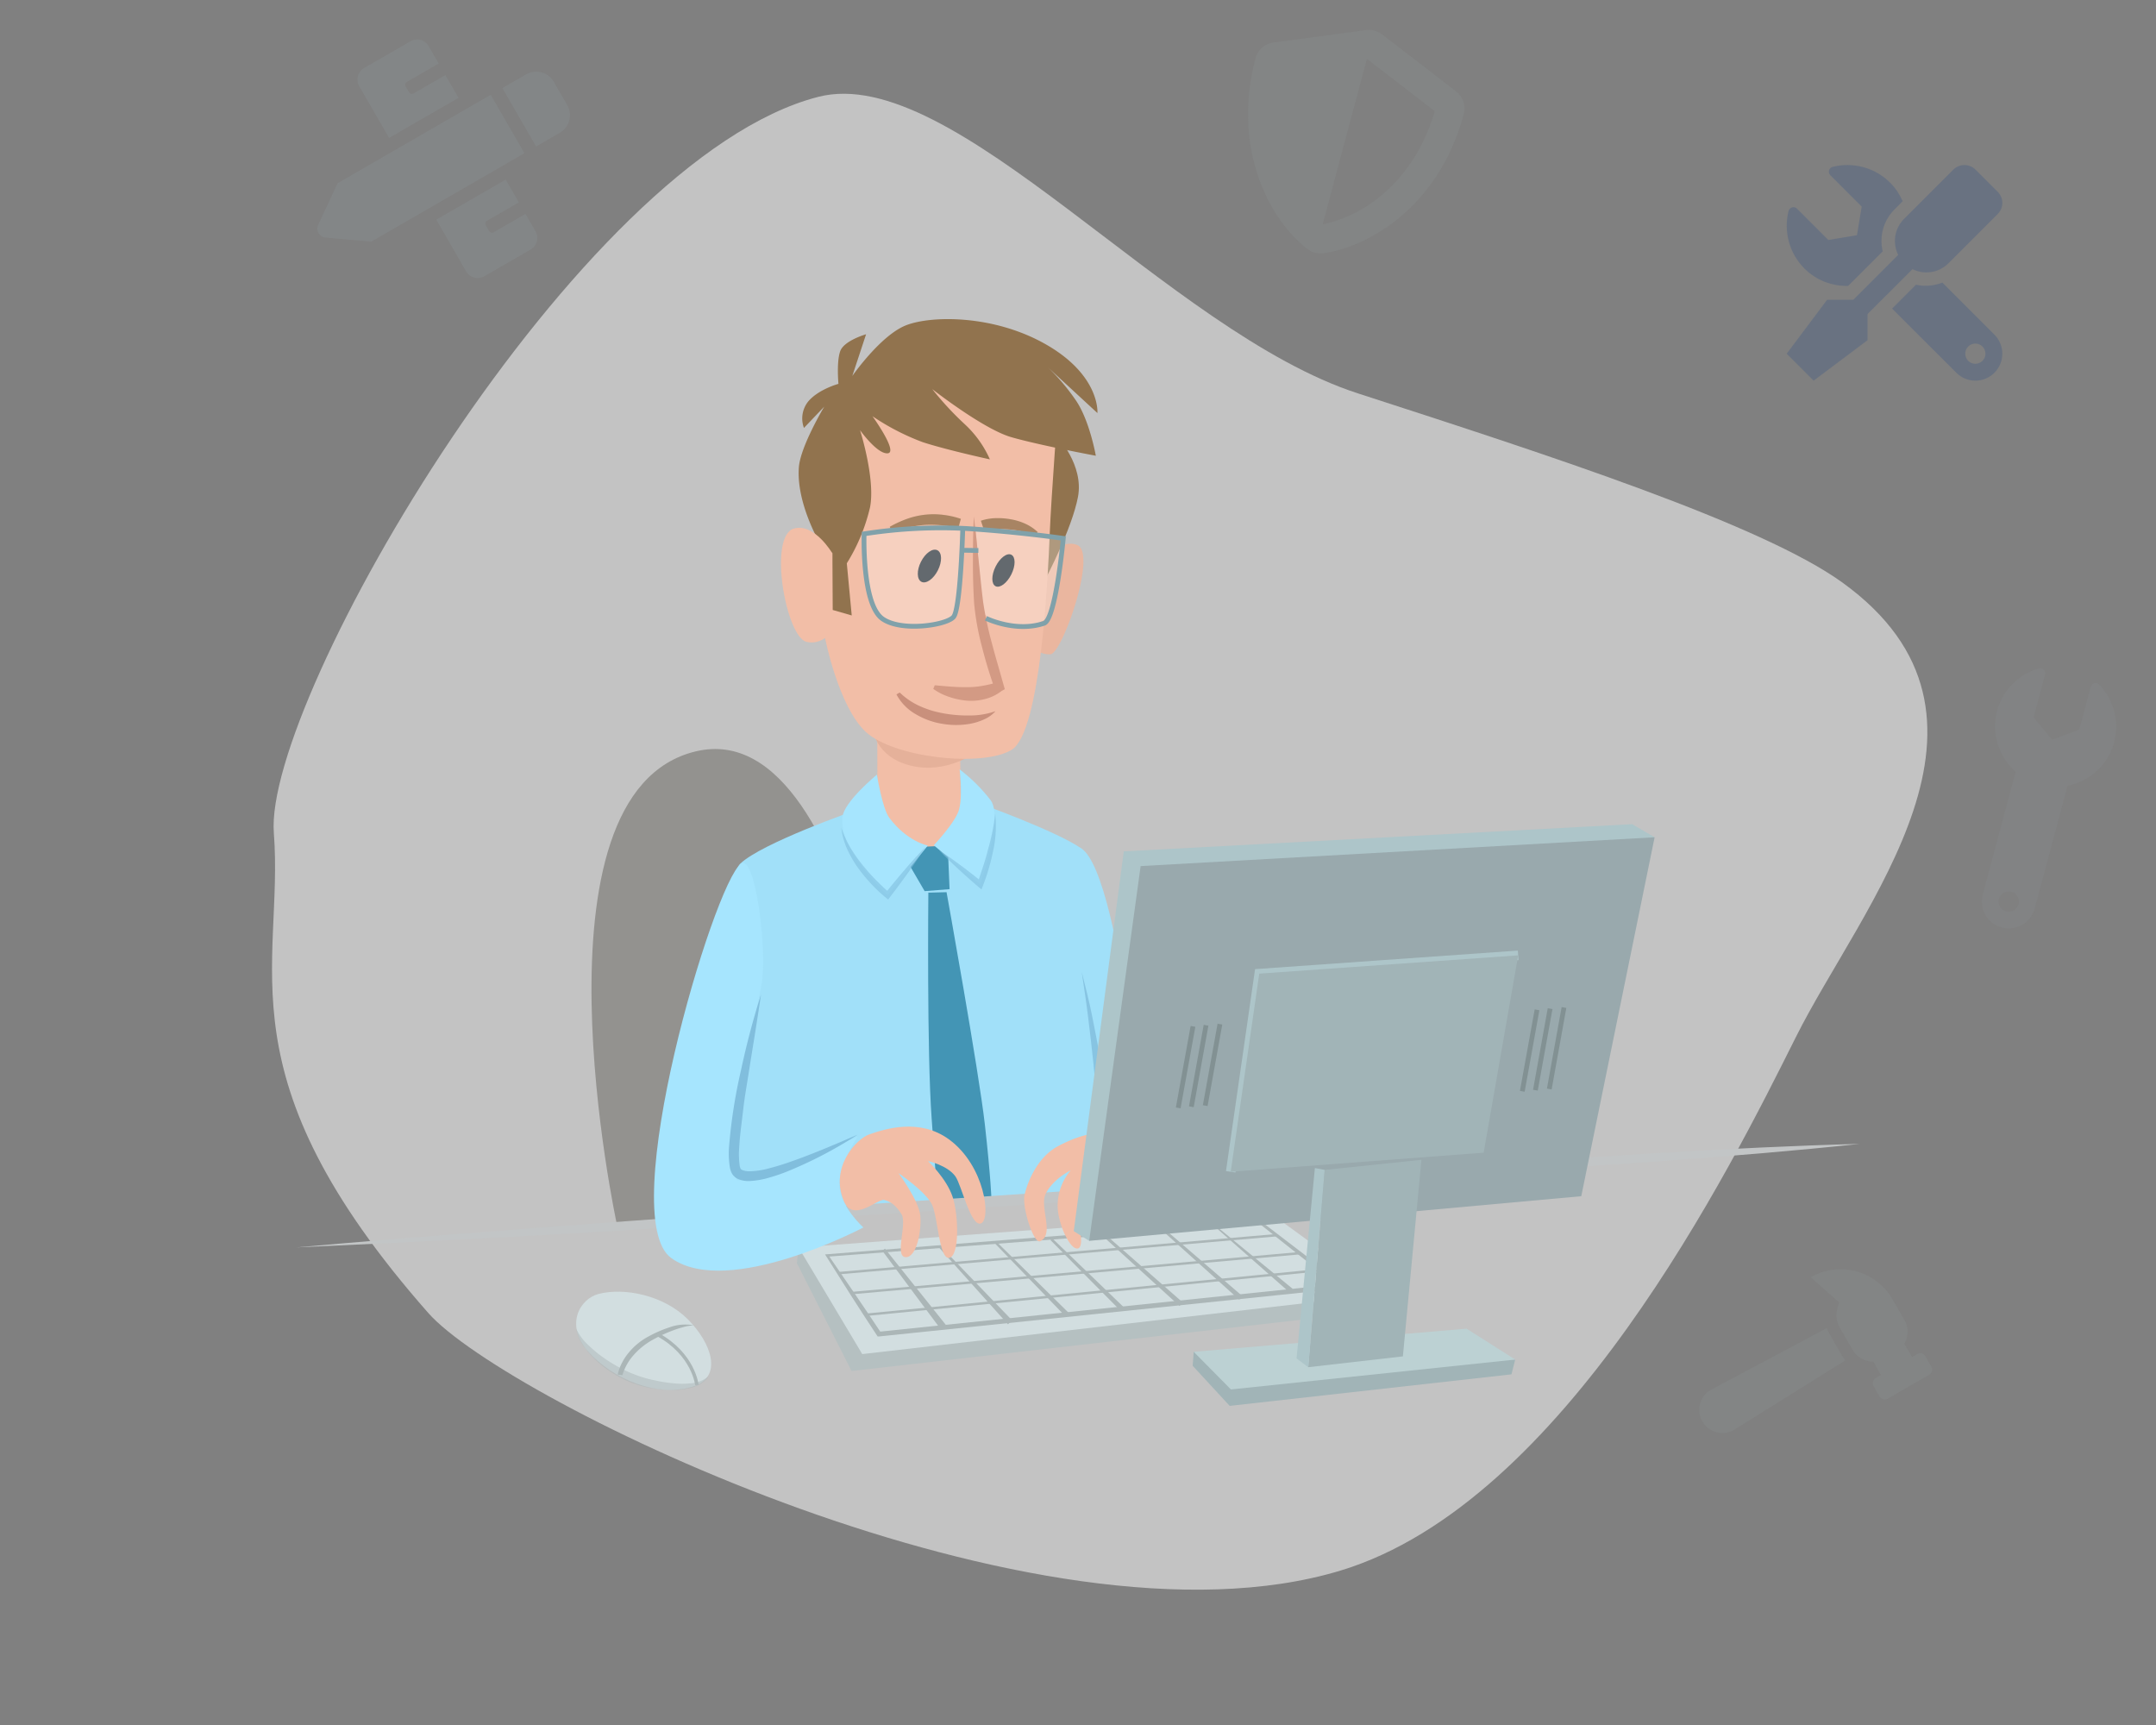 <?xml version="1.0" encoding="UTF-8" standalone="no"?>
<svg
   xmlns:dc="http://purl.org/dc/elements/1.1/"
   xmlns:cc="http://creativecommons.org/ns#"
   xmlns:rdf="http://www.w3.org/1999/02/22-rdf-syntax-ns#"
   xmlns:svg="http://www.w3.org/2000/svg"
   xmlns="http://www.w3.org/2000/svg"
   xmlns:sodipodi="http://sodipodi.sourceforge.net/DTD/sodipodi-0.dtd"
   xmlns:inkscape="http://www.inkscape.org/namespaces/inkscape"
   id="Ebene_2"
   data-name="Ebene 2"
   width="500"
   height="400"
   viewBox="0 0 500 400"
   version="1.1"
   sodipodi:docname="starter_logo.svg"
   enable-background="new"
   inkscape:version="0.92.5 (2060ec1f9f, 2020-04-08)"
   inkscape:export-filename="/var/www/html/images/pcsg/header-image-png.png"
   inkscape:export-xdpi="300"
   inkscape:export-ydpi="300">
  <rect x="0" y="0" width="500" height="400" fill="#808080" stroke="none"/>
  <sodipodi:namedview
     pagecolor="#ffffff"
     bordercolor="#666666"
     borderopacity="1"
     objecttolerance="10"
     gridtolerance="10"
     guidetolerance="10"
     inkscape:pageopacity="0"
     inkscape:pageshadow="2"
     inkscape:window-width="2560"
     inkscape:window-height="1371"
     id="namedview145"
     showgrid="false"
     inkscape:zoom="1.1264071"
     inkscape:cx="275.74405"
     inkscape:cy="151.96215"
     inkscape:window-x="1920"
     inkscape:window-y="0"
     inkscape:window-maximized="1"
     inkscape:current-layer="layer2" />
  <defs
     id="defs4">
    <style
       id="style2">
      .cls-1 {
        fill: #93928f;
      }

      .cls-2 {
        fill: #a1e0f9;
      }

      .cls-3 {
        opacity: 0.81;
      }

      .cls-4 {
        fill: #81bedd;
      }

      .cls-5 {
        fill: #eab69f;
      }

      .cls-6 {
        fill: #f2bea7;
      }

      .cls-7 {
        fill: #4395b5;
      }

      .cls-8 {
        fill: #c2c5c6;
      }

      .cls-9 {
        fill: #a6e5fe;
      }

      .cls-10 {
        opacity: 0.6;
      }

      .cls-11 {
        fill: #b5c0c1;
      }

      .cls-12 {
        fill: #d2dee0;
      }

      .cls-13 {
        fill: #abb6b7;
      }

      .cls-14, .cls-19, .cls-20, .cls-29, .cls-30 {
        fill: none;
        stroke-miterlimit: 10;
      }

      .cls-14, .cls-30 {
        stroke: #abb6b7;
      }

      .cls-14 {
        stroke-width: 0.56px;
      }

      .cls-15 {
        fill: #a1b4b7;
      }

      .cls-16 {
        fill: #bcd1d3;
      }

      .cls-17 {
        fill: #adc5c9;
      }

      .cls-18 {
        fill: #99a9ad;
      }

      .cls-19 {
        stroke: #adc5c9;
        stroke-width: 2.22px;
      }

      .cls-20 {
        stroke: #829193;
        stroke-width: 1.11px;
      }

      .cls-21 {
        fill: #91734e;
      }

      .cls-22 {
        fill: #e5b19a;
      }

      .cls-23 {
        fill: #293238;
      }

      .cls-24 {
        opacity: 0.76;
      }

      .cls-25 {
        fill: #fff;
        opacity: 0.27;
      }

      .cls-26 {
        fill: #d39a84;
      }

      .cls-27 {
        opacity: 0.82;
      }

      .cls-28 {
        fill: #bf8673;
      }

      .cls-29 {
        stroke: #80a1aa;
        stroke-width: 1.11px;
      }

      .cls-30 {
        stroke-width: 0.8px;
      }

      .cls-31 {
        opacity: 0.5;
      }
    </style>
  </defs>
  <g
     inkscape:groupmode="layer"
     id="layer2"
     inkscape:label="bg"
     style="opacity:0.585"
     sodipodi:insensitive="true">
    <path
       style="fill:#f3f3f3;fill-opacity:1;stroke:none;stroke-width:1.076px;stroke-linecap:butt;stroke-linejoin:miter;stroke-opacity:1"
       d="m 99.33,304.468 c 17.673,20.061 141.472,80.993 211.601,59.707 51.873,-15.745 90.277,-93.143 105.562,-123.712 15.285,-30.57 53.763,-74.34 10.774,-105.387 C 408.49,121.513 359.091,105.528 314.916,91.218 270.742,76.908 221.241,14.387 189.766,22.458 133.88,36.788 61.118,162.127 63.506,193.174 65.894,224.222 50.885,249.476 99.33,304.468 Z"
       id="path897"
       inkscape:connector-curvature="0"
       sodipodi:nodetypes="sasszsss" />
  </g>
  <g
     inkscape:groupmode="layer"
     id="layer1"
     inkscape:label="img"
     style="display:inline"
     sodipodi:insensitive="true">
    <g
       id="g1023"
       transform="translate(45.655,48.371)">
      <path
         id="path6"
         d="m 97.41,235.57 c 0,0 -21.74,-100.16 18.29,-109.71 39.37,-9.4 50.23,105.73 50.23,105.73 z"
         class="cls-1"
         inkscape:connector-curvature="0"
         style="fill:#93928f" />
      <path
         id="path8"
         d="m 182.35,138.26 c 0,0 16.75,6 22.79,10.11 9.7,6.59 15.61,79 15.61,79 l -101.68,9.09 c 0,0 1.93,-79.72 6.93,-84.54 5,-4.82 26.72,-12.38 26.72,-12.38 z"
         class="cls-2"
         inkscape:connector-curvature="0"
         style="fill:#a1e0f9" />
      <g
         id="g12"
         class="cls-3"
         style="opacity:0.81">
        <path
           id="path10"
           d="m 205.21,177 c 0.89,3.45 1.75,6.91 2.45,10.4 0.7,3.49 1.36,7 2,10.5 0.64,3.5 1.07,7 1.52,10.59 0.45,3.59 0.78,7.08 1,10.67 l -2.39,0.14 c -0.27,-3.51 -0.55,-7.05 -0.88,-10.57 -0.33,-3.52 -0.65,-7.06 -1,-10.59 -0.35,-3.53 -0.79,-7.05 -1.21,-10.57 -0.42,-3.52 -0.99,-7.07 -1.49,-10.57 z"
           class="cls-4"
           inkscape:connector-curvature="0"
           style="fill:#81bedd" />
      </g>
      <path
         id="path14"
         d="m 196.51,81.18 c 0,0 3.86,-4.69 7.66,-3.17 4.7,1.88 -3.45,25 -6.17,25.33 a 5.3,5.3 0 0 1 -4.67,-2.26 z"
         class="cls-5"
         inkscape:connector-curvature="0"
         style="fill:#eab69f" />
      <path
         id="path16"
         d="m 157.77,110.12 0.06,27.62 c 0,0 3.64,10.1 12.5,11.08 8.86,0.98 6.78,-13.25 6.78,-13.25 l -0.19,-17.66 z"
         class="cls-6"
         inkscape:connector-curvature="0"
         style="fill:#f2bea7" />
      <path
         id="path18"
         d="m 169.64,158.62 4.22,-0.11 c 0,0 7.48,41.41 8.88,53.83 1.4,12.42 1.54,17.52 1.54,17.52 l -12.44,1 c 0,0 -0.29,-4.21 -1.43,-19.8 -1.14,-15.59 -0.77,-52.44 -0.77,-52.44 z"
         class="cls-7"
         inkscape:connector-curvature="0"
         style="fill:#4395b5" />
      <polygon
         id="polygon20"
         points="165.82,148.09 165.03,151.83 168.78,158.27 174.56,157.81 174.13,147.71 "
         class="cls-7"
         style="fill:#4395b5" />
      <path
         id="path22"
         d="m 23.06,240.88 q 22.62,-2 45.27,-3.71 c 15.09,-1.21 30.2,-2.29 45.3,-3.38 l 22.65,-1.62 22.66,-1.53 45.32,-3 c 30.21,-2.1 60.43,-3.94 90.65,-5.84 30.22,-1.9 60.42,-4.13 90.72,-4.92 -30.14,3.22 -60.37,4.92 -90.57,7.11 -30.2,2.19 -60.41,4.27 -90.63,6.19 l -45.33,3 -22.66,1.47 -22.67,1.38 c -15.11,0.93 -30.22,1.85 -45.34,2.65 -15.12,0.8 -30.24,1.52 -45.37,2.2 z"
         class="cls-8"
         inkscape:connector-curvature="0"
         style="fill:#c2c5c6" />
      <path
         id="path24"
         d="m 169.52,147.69 -9.34,11.56 c 0,0 -11.24,-10.19 -10.47,-18.14 0.35,-3.58 8,-9.85 8,-9.85 0,0 1.25,7.84 2.87,10 4.2,5.59 8.94,6.43 8.94,6.43 z"
         class="cls-9"
         inkscape:connector-curvature="0"
         style="fill:#a6e5fe" />
      <path
         id="path26"
         d="m 170.9,147.63 c 0,0 4.5,-4.76 5.67,-7.73 1.17,-2.97 0.32,-9.86 0.32,-9.86 a 38.38,38.38 0 0 1 7.18,7.13 c 3.06,4.12 -2.4,19.55 -2.4,19.55 z"
         class="cls-9"
         inkscape:connector-curvature="0"
         style="fill:#a6e5fe" />
      <g
         id="g30"
         class="cls-10"
         style="opacity:0.6">
        <path
           id="path28"
           d="m 169,148 c -1.27,2 -2.62,4 -4,5.92 -1.38,1.92 -2.8,3.84 -4.25,5.72 l -0.43,0.57 -0.56,-0.45 a 34.76,34.76 0 0 1 -3.57,-3.39 36.47,36.47 0 0 1 -3.09,-3.81 27.34,27.34 0 0 1 -2.4,-4.29 16.74,16.74 0 0 1 -1.25,-4.72 24.54,24.54 0 0 0 1.95,4.37 36,36 0 0 0 2.68,3.91 c 1,1.25 2,2.43 3.13,3.58 1.13,1.15 2.25,2.25 3.43,3.26 l -1,0.11 c 1.48,-1.86 3,-3.68 4.54,-5.49 1.54,-1.81 3.12,-3.54 4.82,-5.29 z"
           class="cls-4"
           inkscape:connector-curvature="0"
           style="fill:#81bedd" />
      </g>
      <g
         id="g34"
         class="cls-10"
         style="opacity:0.6">
        <path
           id="path32"
           d="m 172.13,148.77 c 1.75,1.13 3.43,2.35 5.09,3.58 1.66,1.23 3.3,2.52 4.9,3.83 l -1.1,0.29 c 0.46,-1.29 0.89,-2.62 1.32,-3.93 0.43,-1.31 0.82,-2.65 1.16,-4 a 50.74,50.74 0 0 0 1.64,-8.17 26.09,26.09 0 0 1 -0.45,8.45 49.51,49.51 0 0 1 -2.37,8.14 l -0.35,0.92 -0.75,-0.63 c -1.58,-1.34 -3.12,-2.72 -4.65,-4.13 -1.53,-1.41 -3.02,-2.83 -4.44,-4.35 z"
           class="cls-4"
           inkscape:connector-curvature="0"
           style="fill:#81bedd" />
      </g>
      <polygon
         id="polygon36"
         points="271.46,251.18 139.55,240.9 139.15,244.53 151.83,269.54 272.2,255.82 "
         class="cls-11"
         style="fill:#b5c0c1" />
      <polygon
         id="polygon38"
         points="139.55,240.9 248.7,232.75 274.79,251.77 154.31,265.62 "
         class="cls-12"
         style="fill:#d2dee0" />
      <path
         id="path40"
         d="m 146.67,243 c 4.08,5.94 8.06,11.73 12,17.69 l -0.52,-0.25 107.35,-11.14 -0.28,1 -19,-15.08 0.23,0.06 c -33.35,2.66 -66.51,5.22 -99.78,7.72 z m -1,-0.49 c 33.54,-2.72 67.19,-5.37 100.69,-7.89 h 0.12 l 0.11,0.08 19.26,14.72 1.11,0.85 -1.4,0.14 -107.35,11.12 h -0.33 l -0.19,-0.28 c -4.1,-6.18 -8.11,-12.54 -12.02,-18.76 z"
         class="cls-13"
         inkscape:connector-curvature="0"
         style="fill:#abb6b7" />
      <polygon
         id="polygon42"
         points="172.5,259.84 158.96,241.66 159.58,241.18 173.73,258.89 "
         class="cls-13"
         style="fill:#abb6b7" />
      <polygon
         id="polygon44"
         points="188.1,258.71 172.15,240.95 172.5,240.62 189.08,257.81 "
         class="cls-13"
         style="fill:#abb6b7" />
      <polygon
         id="polygon46"
         points="253.42,251.33 235.87,235.88 236.05,235.66 254.14,250.49 "
         class="cls-13"
         style="fill:#abb6b7" />
      <polygon
         id="polygon48"
         points="241.73,253 223.92,237 224.32,236.54 242.46,252.17 "
         class="cls-13"
         style="fill:#abb6b7" />
      <polygon
         id="polygon50"
         points="227.88,254.46 210.05,238.22 210.49,237.72 228.62,253.63 "
         class="cls-13"
         style="fill:#abb6b7" />
      <polygon
         id="polygon52"
         points="214.27,255.63 197.96,239.19 198.37,238.77 215.05,254.84 "
         class="cls-13"
         style="fill:#abb6b7" />
      <polygon
         id="polygon54"
         points="201.5,256.93 185.19,240.07 185.57,239.69 202.28,256.15 "
         class="cls-13"
         style="fill:#abb6b7" />
      <line
         id="line56"
         y2="246.04"
         x2="261.64"
         y1="256.5"
         x1="155.24"
         class="cls-14"
         style="fill:none;stroke:#abb6b7;stroke-width:0.56px;stroke-miterlimit:10" />
      <line
         id="line58"
         y2="242.22"
         x2="255.83"
         y1="251.46"
         x1="152"
         class="cls-14"
         style="fill:none;stroke:#abb6b7;stroke-width:0.56px;stroke-miterlimit:10" />
      <line
         id="line60"
         y2="238.06"
         x2="250.32"
         y1="246.83"
         x1="149.04"
         class="cls-14"
         style="fill:none;stroke:#abb6b7;stroke-width:0.56px;stroke-miterlimit:10" />
      <path
         id="path62"
         d="m 199.64,217.45 c -4.66,2.49 -7,8.21 -7.67,11.19 -0.67,2.98 2.11,11.46 3.58,10.81 3.44,-1.53 -0.2,-8 1.3,-11 1.74,-3.49 5.78,-5.41 5.78,-5.41 a 12.6,12.6 0 0 0 -3,8.4 c 0.09,4 2.86,10.06 4.67,9.69 1.81,-0.37 -0.24,-7.07 0.14,-9.82 a 11.17,11.17 0 0 1 4.9,-7.61 16.94,16.94 0 0 0 -1.49,8.42 c 0.35,3.22 3.44,7.3 4.86,6.61 1.42,-0.69 -1.36,-5.71 -1.22,-8.11 0.14,-2.4 2.46,-6 3.11,-6.32 0.65,-0.32 5.34,-0.23 5.66,-2.15 0.32,-1.92 -4.7,-13.22 -20.62,-4.7 z"
         class="cls-6"
         inkscape:connector-curvature="0"
         style="fill:#f2bea7" />
      <polygon
         id="polygon64"
         points="305.74,266.89 231.18,265.09 230.94,268.33 239.52,277.63 304.87,270.32 "
         class="cls-15"
         style="fill:#a1b4b7" />
      <polygon
         id="polygon66"
         points="305.74,266.89 239.81,273.82 231.18,265.09 294.46,259.73 "
         class="cls-16"
         style="fill:#bcd1d3" />
      <polygon
         id="polygon68"
         points="338.07,145.78 206.94,239.36 203.36,237.12 214.96,149.05 332.86,142.74 "
         class="cls-17"
         style="fill:#adc5c9" />
      <polygon
         id="polygon70"
         points="321.06,229.01 338.07,145.78 218.87,152.46 206.94,239.36 "
         class="cls-18"
         style="fill:#99a9ad" />
      <polyline
         id="polyline72"
         points="239.76 223.35 246.38 177.4 306.43 173.16"
         class="cls-19"
         style="fill:none;stroke:#adc5c9;stroke-width:2.22px;stroke-miterlimit:10" />
      <polygon
         id="polygon74"
         points="279.69,266.15 283.99,220.57 261.55,222.91 257.74,268.66 "
         class="cls-15"
         style="fill:#a1b4b7" />
      <polygon
         id="polygon76"
         points="255.03,266.63 259.28,222.48 261.55,222.91 257.74,268.66 "
         class="cls-17"
         style="fill:#adc5c9" />
      <polygon
         id="polygon78"
         points="306.43,173.16 246.38,177.4 239.76,223.35 298.42,218.92 "
         class="cls-15"
         style="fill:#a1b4b7" />
      <line
         id="line80"
         y2="208"
         x2="233.85"
         y1="189.1"
         x1="237.26"
         class="cls-20"
         style="fill:none;stroke:#829193;stroke-width:1.11px;stroke-miterlimit:10" />
      <line
         id="line82"
         y2="208.27"
         x2="230.63"
         y1="189.37"
         x1="234.04"
         class="cls-20"
         style="fill:none;stroke:#829193;stroke-width:1.11px;stroke-miterlimit:10" />
      <line
         id="line84"
         y2="208.53"
         x2="227.59"
         y1="189.63"
         x1="231.01"
         class="cls-20"
         style="fill:none;stroke:#829193;stroke-width:1.11px;stroke-miterlimit:10" />
      <line
         id="line86"
         y2="204.16"
         x2="313.64"
         y1="185.25"
         x1="317.05"
         class="cls-20"
         style="fill:none;stroke:#829193;stroke-width:1.11px;stroke-miterlimit:10" />
      <line
         id="line88"
         y2="204.43"
         x2="310.42"
         y1="185.52"
         x1="313.83"
         class="cls-20"
         style="fill:none;stroke:#829193;stroke-width:1.11px;stroke-miterlimit:10" />
      <line
         id="line90"
         y2="204.69"
         x2="307.38"
         y1="185.79"
         x1="310.8"
         class="cls-20"
         style="fill:none;stroke:#829193;stroke-width:1.11px;stroke-miterlimit:10" />
      <path
         id="path92"
         d="m 126.16,151.94 c -6.33,4.64 -29.34,82 -16.12,91.43 13.22,9.43 44.53,-7.11 44.53,-7.11 0,0 -5.17,-4.65 -5.55,-9.44 -0.38,-4.79 4.24,-11.63 4.24,-11.63 0,0 -23,10.48 -27.54,10.13 -4.54,-0.35 3.75,-37.28 5.21,-45.24 1.46,-7.96 -1.42,-30.6 -4.77,-28.14 z"
         class="cls-9"
         inkscape:connector-curvature="0"
         style="fill:#a6e5fe" />
      <path
         id="path94"
         d="m 130.83,182.26 c -0.87,6 -1.86,11.88 -2.8,17.8 -0.45,3 -1,5.91 -1.33,8.87 -0.33,2.96 -0.78,5.91 -0.93,8.84 a 19.09,19.09 0 0 0 0.12,4.18 2.22,2.22 0 0 0 0.22,0.69 0.83,0.83 0 0 0 0.36,0.29 4.12,4.12 0 0 0 1.69,0.3 17.77,17.77 0 0 0 4.18,-0.59 c 1.41,-0.36 2.83,-0.77 4.23,-1.24 5.63,-1.9 11.15,-4.28 16.67,-6.66 a 97.36,97.36 0 0 1 -16,8.4 39.71,39.71 0 0 1 -4.34,1.51 19.1,19.1 0 0 1 -4.69,0.84 6,6 0 0 1 -2.72,-0.48 3.15,3.15 0 0 1 -1.33,-1.15 4.48,4.48 0 0 1 -0.53,-1.42 20.67,20.67 0 0 1 -0.22,-4.79 122.73,122.73 0 0 1 2.8,-17.94 c 1.26,-5.89 2.79,-11.71 4.62,-17.45 z"
         class="cls-4"
         inkscape:connector-curvature="0"
         style="fill:#81bedd" />
      <path
         id="path96"
         d="m 150,230.05 c -3.23,-7.82 3,-14.37 5.93,-15.37 3.63,-1.26 11.64,-3.85 18.49,1.15 8.39,6.12 9.8,18.55 7.44,19.48 -2.36,0.93 -4.53,-8.93 -5.95,-10.9 -1.87,-2.6 -6.36,-3.55 -6.36,-3.55 0,0 4.29,4 5.71,8.28 1.42,4.28 1.63,13.65 -0.74,14.15 -2.37,0.5 -2.64,-9.26 -4,-12.26 -1.36,-3 -7.8,-7.37 -7.8,-7.37 0,0 4.73,6.38 5.05,9.84 0.32,3.46 -0.81,9.78 -3.42,9.64 -2.61,-0.14 0.43,-7.82 -0.93,-9.95 -1.36,-2.13 -2.48,-2.9 -4,-3.3 -1.52,-0.4 -7.28,5.47 -9.42,0.16 z"
         class="cls-6"
         inkscape:connector-curvature="0"
         style="fill:#f2bea7" />
      <path
         id="path98"
         d="m 199.51,52.86 c 0,0 6.24,6.58 4.83,14 -1.41,7.42 -7.45,18.86 -7.45,18.86 l -1.71,-32.29 z"
         class="cls-21"
         inkscape:connector-curvature="0"
         style="fill:#91734e" />
      <path
         id="path100"
         d="m 156.65,120.27 c 0,0 0.42,6.77 8.83,8.88 8.41,2.11 15.31,-3.15 15.31,-3.15 z"
         class="cls-22"
         inkscape:connector-curvature="0"
         style="fill:#e5b19a" />
      <path
         id="path102"
         d="m 145.64,99.37 c 0,0 3.08,15.94 9.44,21.93 6.36,5.99 27.07,8.36 33.89,4.19 6.82,-4.17 8.45,-40.87 8.81,-49.87 0.36,-9 2.06,-31.17 2.06,-31.17 0,0 -21.78,-5.85 -32.68,-5.93 -10.9,-0.08 -20.16,16.24 -20.06,43.71 0.05,16.46 -1.46,17.14 -1.46,17.14 z"
         class="cls-6"
         inkscape:connector-curvature="0"
         style="fill:#f2bea7" />
      <path
         id="path104"
         d="m 150.73,82.25 a 43,43 0 0 0 5.39,-13 c 1.27,-6.6 -2.32,-17.87 -2.32,-17.87 0,0 4,5.63 6.44,5.36 2.44,-0.27 -3.55,-8.59 -3.55,-8.59 a 55,55 0 0 0 11.62,6 c 5.56,1.82 15.6,4 15.6,4 a 24.64,24.64 0 0 0 -5.74,-8.07 72.56,72.56 0 0 1 -7.62,-8.22 c 0,0 11.82,9.27 18.32,11.14 6.5,1.87 19.61,4.31 19.61,4.31 0,0 -1.44,-8.19 -4.62,-12.83 a 48.76,48.76 0 0 0 -6.48,-7.66 l 11.47,10.59 c 0,0 0.72,-8.48 -11.51,-15.67 -12.23,-7.19 -27,-7 -32.9,-4.67 C 158.54,29.4 152,38.82 152,38.82 l 3.2,-9.68 c 0,0 -5.11,1.45 -6,3.92 -0.89,2.47 -0.41,7.58 -0.41,7.58 0,0 -4.62,1.25 -7,4.07 a 6.29,6.29 0 0 0 -1,6.15 l 4.71,-4.94 c 0,0 -5.53,9.22 -5.89,14.07 -0.63,8.34 4.88,17.61 4.88,17.61 l 2.9,2.31 0.07,13.16 4.41,1.27 z"
         class="cls-21"
         inkscape:connector-curvature="0"
         style="fill:#91734e" />
      <path
         id="path106"
         d="m 147.36,79.91 c 0,0 -4.11,-7 -8.82,-5.74 -6.16,1.59 -1.93,25.16 2.84,26.29 3.59,0.86 5.84,-2.37 5.84,-2.37 z"
         class="cls-6"
         inkscape:connector-curvature="0"
         style="fill:#f2bea7" />
      <ellipse
         id="ellipse108"
         transform="rotate(-63.22,169.897,82.877)"
         ry="2.2"
         rx="4.1"
         cy="82.87"
         cx="169.89"
         class="cls-23"
         style="fill:#293238" />
      <ellipse
         id="ellipse110"
         transform="rotate(-63.46,187.046,83.923)"
         ry="2.04"
         rx="4.08"
         cy="83.93"
         cx="187.06"
         class="cls-23"
         style="fill:#293238" />
      <g
         id="g114"
         class="cls-24"
         style="opacity:0.76">
        <path
           id="path112"
           d="m 160.69,73.78 a 26.44,26.44 0 0 1 3.83,-1.78 18.66,18.66 0 0 1 4.16,-1 17.9,17.9 0 0 1 4.32,0 19.72,19.72 0 0 1 4.18,0.94 l -0.55,2 c -1.26,-0.19 -2.59,-0.39 -3.89,-0.5 a 26.11,26.11 0 0 0 -3.84,-0.1 28,28 0 0 0 -3.85,0.58 c -1.3,0.28 -2.62,0.61 -3.92,0.93 z"
           class="cls-21"
           inkscape:connector-curvature="0"
           style="fill:#91734e" />
      </g>
      <g
         id="g118"
         class="cls-24"
         style="opacity:0.76">
        <path
           id="path116"
           d="m 181.82,72.38 a 11.53,11.53 0 0 1 3.49,-0.6 16.32,16.32 0 0 1 3.43,0.26 13.68,13.68 0 0 1 3.31,1 A 10.57,10.57 0 0 1 195,75 l -0.68,0.9 a 17.36,17.36 0 0 0 -2.87,-1 18,18 0 0 0 -3,-0.5 28.27,28.27 0 0 0 -3,-0.11 26.63,26.63 0 0 0 -2.93,0.2 z"
           class="cls-21"
           inkscape:connector-curvature="0"
           style="fill:#91734e" />
      </g>
      <path
         id="path120"
         d="m 155.09,75.74 c 0,0 -0.84,16.1 4.31,19.23 5.15,3.13 14.83,1.58 16,-0.32 1.17,-1.9 1.73,-20.38 1.73,-20.38 0,0 -8.58,-0.18 -13.1,0.08 a 54.69,54.69 0 0 0 -8.94,1.39 z"
         class="cls-25"
         inkscape:connector-curvature="0"
         style="opacity:0.27;fill:#ffffff" />
      <path
         id="path122"
         d="m 180.59,74.54 1.78,19.4 c 0,0 4.12,2.91 8.35,2.88 a 11.48,11.48 0 0 0 6.65,-1.95 c 1.14,-2.5 3.51,-18.43 3.51,-18.43 z"
         class="cls-25"
         inkscape:connector-curvature="0"
         style="opacity:0.27;fill:#ffffff" />
      <path
         id="path124"
         d="m 180.2,71.38 0.57,5 0.51,5 c 0.36,3.33 0.66,6.66 1.08,9.94 a 82.72,82.72 0 0 0 2.06,9.63 c 0.42,1.6 0.87,3.2 1.33,4.79 l 1.36,4.79 0.26,0.91 -0.75,0.42 v 0 a 10.36,10.36 0 0 1 -3.9,1.88 12.6,12.6 0 0 1 -4.28,0.35 17.33,17.33 0 0 1 -4,-0.87 13.42,13.42 0 0 1 -3.66,-1.85 l 0.35,-0.84 c 2.59,0.23 5.08,0.48 7.49,0.45 a 21.2,21.2 0 0 0 3.47,-0.3 c 1.13,-0.19 2.35,-0.49 3.41,-0.77 v 0 l -0.5,1.33 c -1.15,-3.18 -2.1,-6.4 -2.94,-9.67 a 60.62,60.62 0 0 1 -1.8,-10 c -0.21,-3.37 -0.3,-6.72 -0.28,-10.08 0.02,-3.36 0.02,-6.76 0.22,-10.11 z"
         class="cls-26"
         inkscape:connector-curvature="0"
         style="fill:#d39a84" />
      <g
         id="g128"
         class="cls-27"
         style="opacity:0.82">
        <path
           id="path126"
           d="m 163,112.21 a 16.36,16.36 0 0 0 4.83,3.23 22.91,22.91 0 0 0 2.72,1 c 0.94,0.26 1.89,0.48 2.86,0.65 a 32,32 0 0 0 5.87,0.45 18.23,18.23 0 0 0 5.94,-1 7.85,7.85 0 0 1 -2.62,1.89 13.91,13.91 0 0 1 -3.1,1 18.62,18.62 0 0 1 -6.49,0.06 17.32,17.32 0 0 1 -6.17,-2.18 11.53,11.53 0 0 1 -4.6,-4.66 z"
           class="cls-28"
           inkscape:connector-curvature="0"
           style="fill:#bf8673" />
      </g>
      <path
         id="path130"
         d="m 183,95 c 0,0 6.85,3.38 13.47,1.16 2.74,-0.92 4.46,-19.69 4.46,-19.69 0,0 -10.24,-1.5 -22.39,-2.28 a 114.69,114.69 0 0 0 -23.8,1.23 c 0,0 -0.56,16.27 4.24,19.68 4.36,3.11 14.87,1.52 16.51,-0.42 1.64,-1.94 2.14,-20.74 2.14,-20.74"
         class="cls-29"
         inkscape:connector-curvature="0"
         style="fill:none;stroke:#80a1aa;stroke-width:1.11px;stroke-miterlimit:10" />
      <line
         id="line132"
         y2="79.28"
         x2="181.24"
         y1="79.22"
         x1="177.28"
         class="cls-29"
         style="fill:none;stroke:#80a1aa;stroke-width:1.11px;stroke-miterlimit:10" />
      <path
         id="path134"
         d="m 93.2,251.66 c 5.93,-1.51 15.07,0.29 20.66,5.89 5.59,5.6 8.1,13.31 1.38,15.53 -8.46,2.79 -18.92,-1.79 -24.45,-8 -5.53,-6.21 -1.98,-12.3 2.41,-13.42 z"
         class="cls-12"
         inkscape:connector-curvature="0"
         style="fill:#d2dee0" />
      <path
         id="path136"
         d="m 97.61,270.37 a 9.54,9.54 0 0 1 1,-2.75 12,12 0 0 1 1.59,-2.39 15.06,15.06 0 0 1 4.38,-3.61 28.79,28.79 0 0 1 5.13,-2.24 10.61,10.61 0 0 1 5.55,-0.42 v 0 a 10.46,10.46 0 0 0 -2.68,0.47 25.4,25.4 0 0 0 -2.55,0.85 34,34 0 0 0 -4.86,2.34 16.46,16.46 0 0 0 -4,3.37 12.08,12.08 0 0 0 -2.48,4.53 z"
         class="cls-13"
         inkscape:connector-curvature="0"
         style="fill:#abb6b7" />
      <path
         id="path138"
         d="m 106.87,261.09 c 8.35,4.58 9.09,11.7 9.09,11.7"
         class="cls-30"
         inkscape:connector-curvature="0"
         style="fill:none;stroke:#abb6b7;stroke-width:0.8px;stroke-miterlimit:10" />
      <g
         id="g142"
         class="cls-31"
         style="opacity:0.5">
        <path
           id="path140"
           d="m 88,259.75 a 11.18,11.18 0 0 0 2.61,3.61 28.29,28.29 0 0 0 3.4,2.88 34.59,34.59 0 0 0 3.74,2.36 28.28,28.28 0 0 0 4,1.83 25.25,25.25 0 0 0 4.22,1.23 34.47,34.47 0 0 0 4.38,0.72 19.53,19.53 0 0 0 4.39,0 7,7 0 0 0 4,-1.69 6.35,6.35 0 0 1 -3.8,2.64 16.52,16.52 0 0 1 -4.68,0.64 26.07,26.07 0 0 1 -4.67,-0.41 25.15,25.15 0 0 1 -4.56,-1.21 25.92,25.92 0 0 1 -8,-4.86 A 21.54,21.54 0 0 1 89.85,264 9.23,9.23 0 0 1 88,259.75 Z"
           class="cls-13"
           inkscape:connector-curvature="0"
           style="fill:#abb6b7" />
      </g>
    </g>
  </g>
  <g
     inkscape:groupmode="layer"
     id="layer4"
     inkscape:label="icons"
     style="display:inline"
     sodipodi:insensitive="true">
    <path
       id="path1123"
       d="M 337.695,21.192 320.533,7.966 a 5.016,5.016 0 0 0 -3.713,-0.995 l -21.475,2.873 c -2.001,0.262 -3.65,1.707 -4.173,3.659 -5.352,19.973 2.47,36.864 12.034,44.236 1.055,0.811 2.393,1.17 3.713,0.995 9.585,-1.282 26.583,-10.024 32.55,-32.29 0.523,-1.952 -0.182,-4.028 -1.774,-5.253 z m -30.946,30.811 10.262,-38.338 15.722,12.118 c -4.414,15.144 -15.3,24.058 -25.984,26.22 z"
       inkscape:connector-curvature="0"
       style="fill:#99a9ad;fill-opacity:0.125;stroke-width:0.104" />
    <path
       id="path1145"
       d="m 90.236,31.982 16.096,-9.291 -3.047,-5.277 -7.377,4.259 a 0.773,0.773 0 0 1 -1.057,-0.283 l -0.774,-1.341 c -0.214,-0.371 -0.087,-0.844 0.283,-1.057 l 7.377,-4.259 -2.323,-4.024 C 98.559,9.227 96.665,8.719 95.183,9.575 L 84.453,15.769 c -1.481,0.856 -1.989,2.75 -1.134,4.232 z m 39.595,-1.199 c 2.244,-1.295 3.011,-4.164 1.717,-6.408 l -3.125,-5.412 c -1.295,-2.244 -4.165,-3.013 -6.41,-1.717 l -5.504,3.177 7.817,13.539 z m -16.028,-8.797 -35.521,20.505 -4.485,9.66 c -0.605,1.303 0.267,2.812 1.699,2.938 l 10.612,0.939 35.513,-20.504 z m 10.39,31.641 -2.323,-4.023 -7.377,4.259 c -0.371,0.214 -0.844,0.087 -1.057,-0.283 l -0.774,-1.341 c -0.213,-0.371 -0.086,-0.844 0.283,-1.057 l 7.377,-4.259 -3.048,-5.279 -16.096,9.291 6.92,11.984 c 0.856,1.482 2.75,1.989 4.232,1.134 l 10.729,-6.194 c 1.482,-0.856 1.989,-2.75 1.134,-4.232 z"
       inkscape:connector-curvature="0"
       style="fill:#99a9ad;fill-opacity:0.168;stroke-width:0.098" />
    <path
       id="path1167"
       d="m 486.825,158.73 c -0.63,-0.654 -1.735,-0.361 -1.971,0.516 l -2.658,9.92 -6.293,2.358 -4.271,-5.189 2.658,-9.92 c 0.237,-0.883 -0.584,-1.681 -1.463,-1.429 -4.58,1.321 -8.375,4.938 -9.699,9.877 -1.417,5.288 0.466,10.68 4.308,14.112 l -7.628,28.466 c -0.893,3.334 1.085,6.761 4.419,7.654 3.334,0.893 6.761,-1.085 7.654,-4.419 l 7.621,-28.442 c 5.055,-1.034 9.366,-4.767 10.793,-10.09 1.325,-4.945 -0.158,-9.981 -3.47,-13.415 z m -19.808,52.358 c -1.121,0.647 -2.555,0.263 -3.202,-0.858 -0.647,-1.121 -0.263,-2.555 0.858,-3.202 1.121,-0.647 2.554,-0.264 3.202,0.858 0.647,1.121 0.263,2.555 -0.858,3.202 z"
       inkscape:connector-curvature="0"
       style="fill:#99a9ad;fill-opacity:0.081;stroke-width:0.098" />
    <path
       id="path1178"
       d="m 447.912,316.893 -1.389,-2.406 c -0.384,-0.664 -1.233,-0.892 -1.897,-0.508 l -1.202,0.694 -1.774,-3.073 c 0.951,-1.66 1.039,-3.757 0.013,-5.533 l -2.777,-4.811 c -3.835,-6.643 -12.33,-8.919 -18.973,-5.084 l 6.572,5.828 -0.421,1.572 c -0.381,1.423 -0.182,2.939 0.556,4.215 l 3.016,5.224 c 1.026,1.777 2.885,2.748 4.799,2.755 l 1.774,3.073 -1.202,0.694 c -0.664,0.384 -0.892,1.233 -0.508,1.897 l 1.389,2.406 c 0.384,0.664 1.233,0.892 1.897,0.508 l 9.623,-5.556 c 0.663,-0.383 0.89,-1.233 0.506,-1.897 z m -23.699,-7.716 c -0.227,-0.393 -0.399,-0.807 -0.557,-1.223 l -26.741,14.239 c -2.681,1.428 -3.644,4.792 -2.126,7.422 1.518,2.63 4.914,3.478 7.491,1.87 l 25.697,-16.037 c -0.267,-0.333 -0.531,-0.67 -0.748,-1.046 z"
       inkscape:connector-curvature="0"
       style="fill:#99a9ad;fill-opacity:0.125;stroke-width:0.087"
       inkscape:export-filename="/var/www/html/images/pcsg/header-image-png.png"
       inkscape:export-xdpi="300"
       inkscape:export-ydpi="300" />
    <path
       id="path1189"
       d="m 452.999,39.331 -11.435,11.435 c -2.256,2.256 -2.695,5.625 -1.357,8.339 l -10.41,10.41 h -6.064 l -9.374,12.499 6.25,6.25 12.499,-9.374 v -6.064 L 443.517,62.416 c 2.715,1.328 6.084,0.898 8.339,-1.357 l 11.435,-11.435 c 1.426,-1.426 1.426,-3.73 0,-5.146 l -5.146,-5.146 c -1.426,-1.416 -3.73,-1.416 -5.146,0 z m -16.669,16.542 c 0,-2.764 1.074,-5.361 3.027,-7.314 l 1.894,-1.894 c -0.674,-1.543 -1.611,-3.008 -2.881,-4.277 -3.623,-3.623 -8.72,-4.853 -13.349,-3.701 -0.879,0.215 -1.182,1.318 -0.537,1.963 l 7.265,7.265 -1.103,6.63 -6.63,1.103 -7.265,-7.265 c -0.644,-0.644 -1.748,-0.332 -1.973,0.557 -1.143,4.629 0.088,9.726 3.701,13.339 2.783,2.783 6.455,4.092 10.117,4.023 l 8.017,-8.017 c -0.186,-0.791 -0.283,-1.611 -0.283,-2.412 z m 8.007,10.146 -5.537,5.537 14.892,14.882 c 2.441,2.441 6.396,2.441 8.837,0 2.441,-2.441 2.441,-6.396 0,-8.837 l -12.07,-12.07 c -1.943,0.742 -4.062,0.967 -6.123,0.488 z m 16.112,15.995 c 0,1.289 -1.055,2.344 -2.344,2.344 -1.299,0 -2.344,-1.045 -2.344,-2.344 0,-1.299 1.045,-2.344 2.344,-2.344 1.289,0 2.344,1.045 2.344,2.344 z"
       inkscape:connector-curvature="0"
       style="fill:#2d4d88;fill-opacity:0.263;stroke-width:0.098" />
  </g>
</svg>
